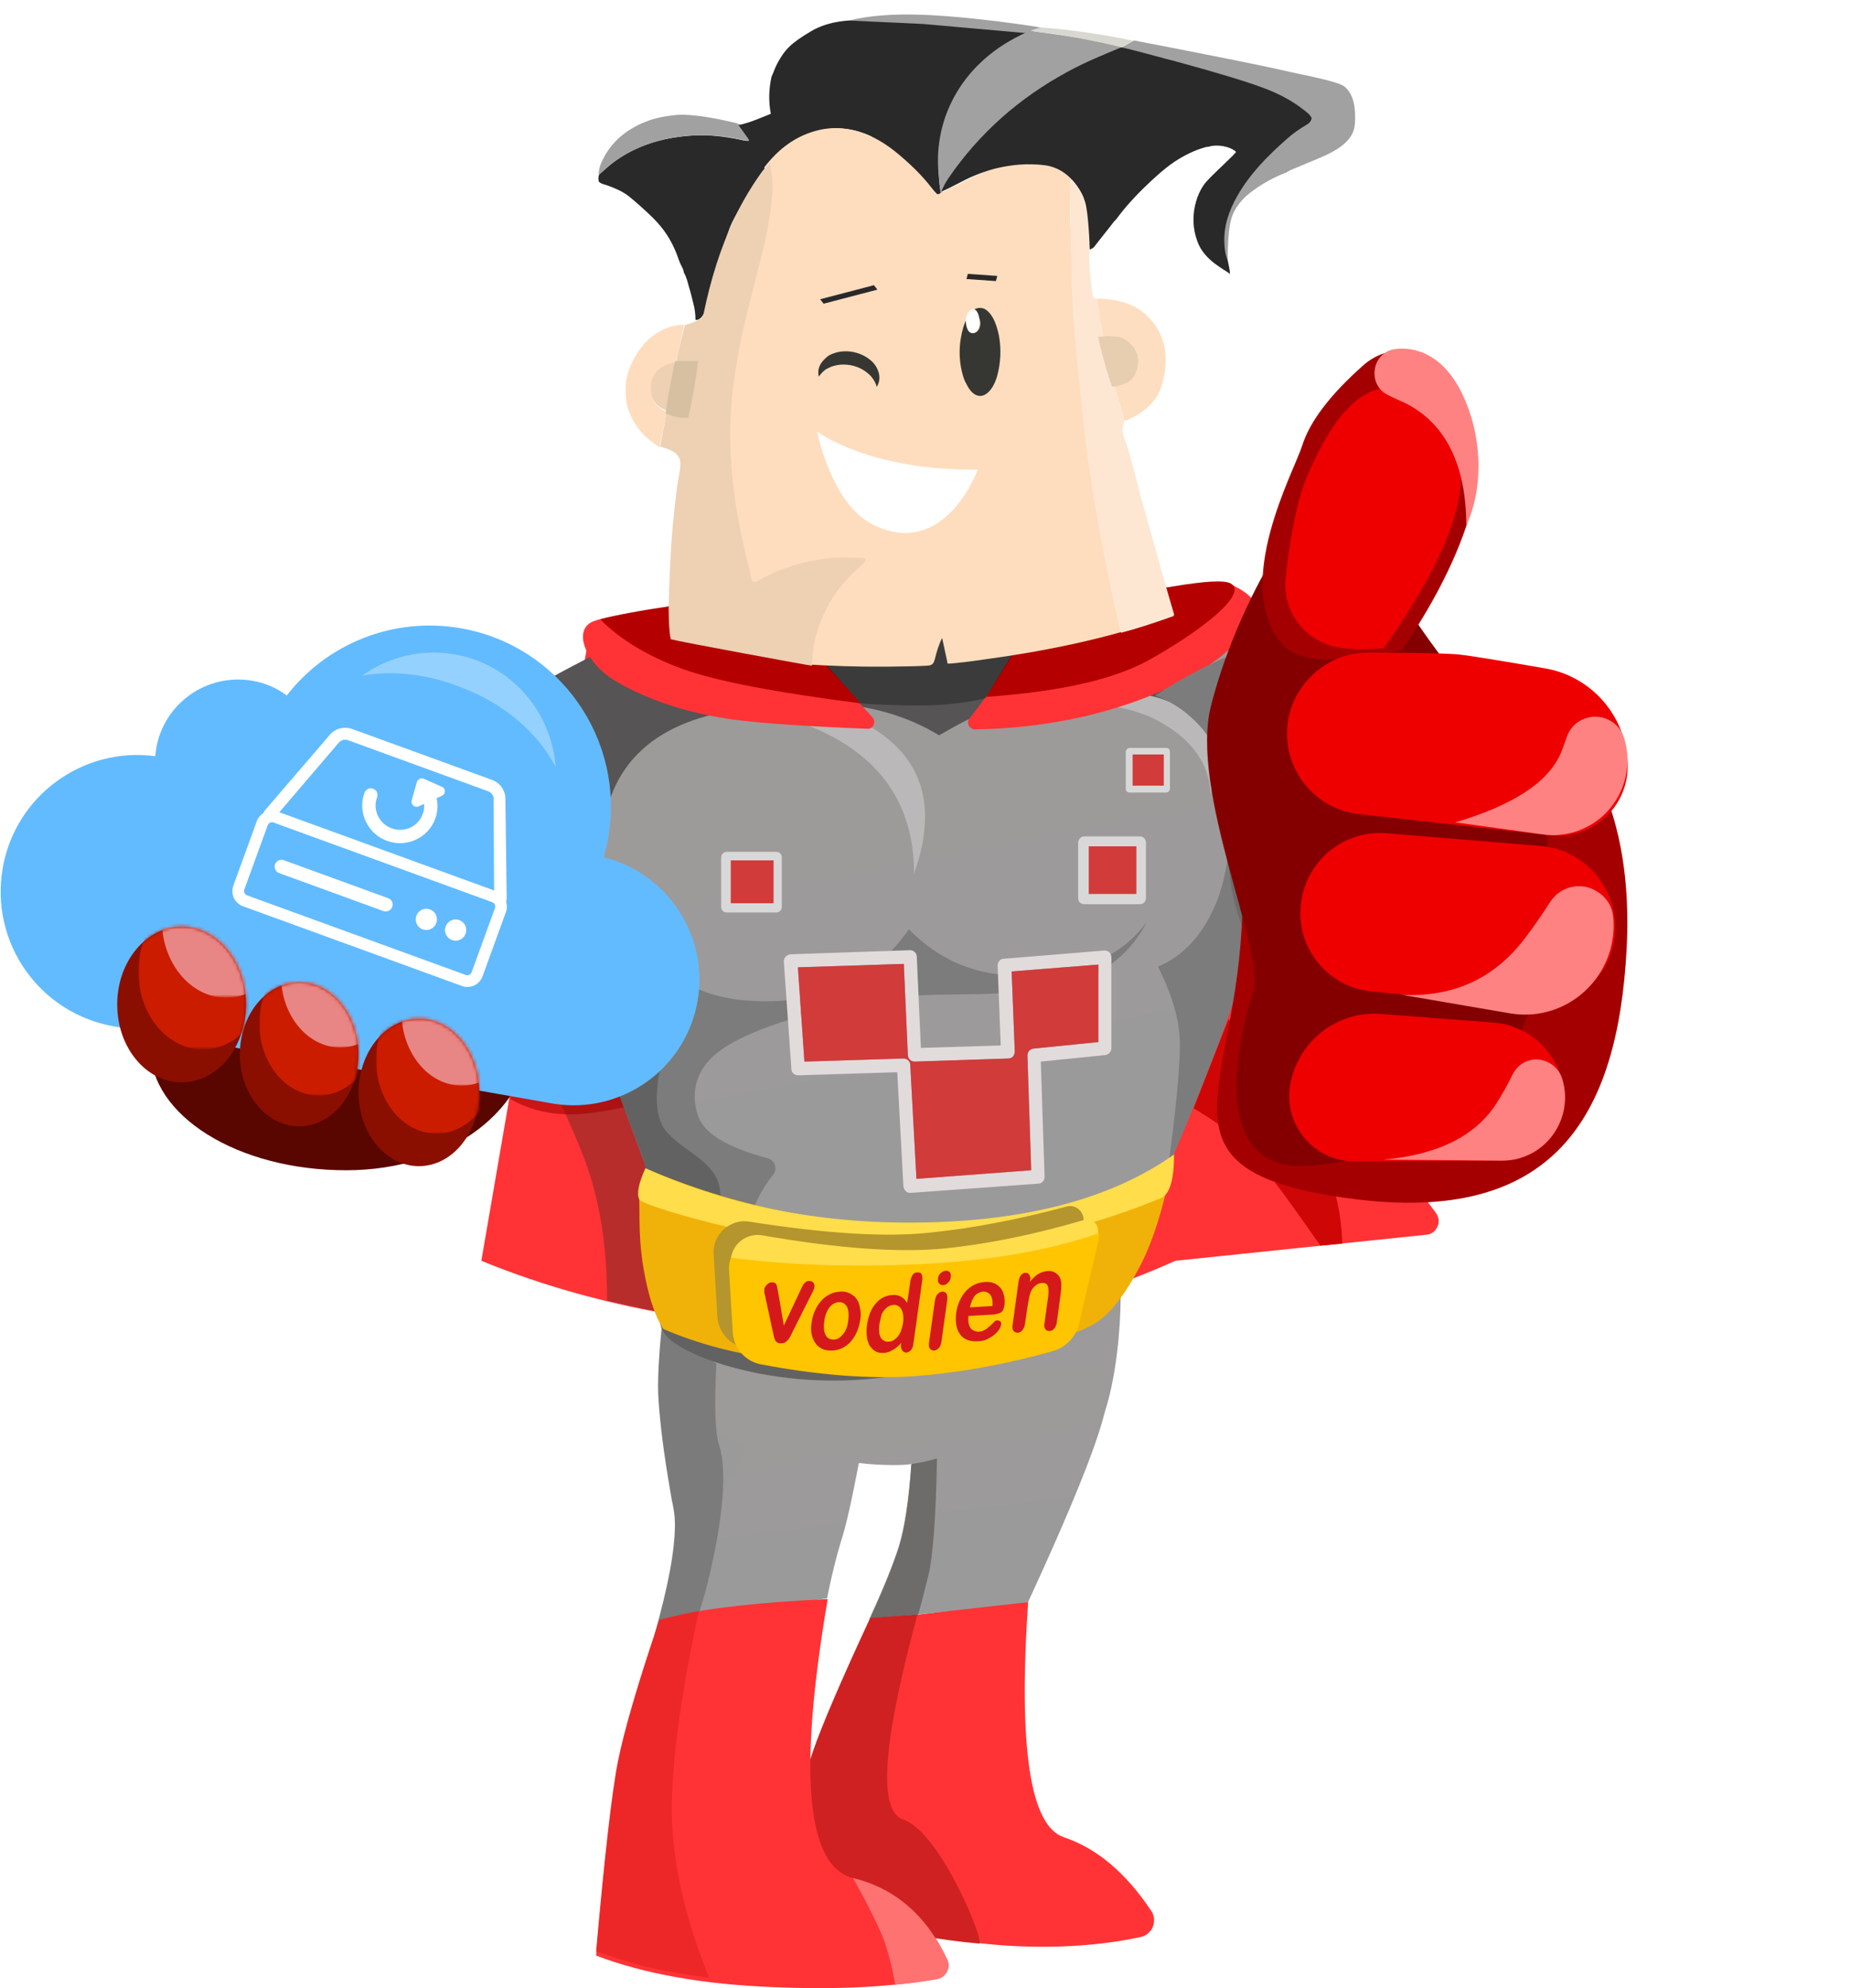 <?xml version="1.0" encoding="utf-8"?>
<!-- Generator: Adobe Illustrator 22.0.1, SVG Export Plug-In . SVG Version: 6.00 Build 0)  -->
<svg version="1.1" id="Layer_1" xmlns="http://www.w3.org/2000/svg" xmlns:xlink="http://www.w3.org/1999/xlink" x="0px" y="0px"
	 viewBox="0 0 540 580" style="enable-background:new 0 0 540 580;" xml:space="preserve">
<style type="text/css">
	.st0{fill:url(#Shape_80_);}
	.st1{fill:url(#Shape_83_);}
	.st2{fill:#6E6B6B;}
	.st3{fill:#7B7B7B;}
	.st4{fill:#FF3335;}
	.st5{fill:#CF2121;}
	.st6{fill:#FF7272;}
	.st7{fill:#ED2727;}
	.st8{fill:#B72D2C;}
	.st9{opacity:0.59;fill:#A50001;enable-background:new    ;}
	.st10{fill:#A8ADAE;}
	.st11{fill:url(#Shape_84_);}
	.st12{fill:#7C7C7C;}
	.st13{fill:#636262;}
	.st14{fill:#F0B208;}
	.st15{fill:#FFDD4B;}
	.st16{fill:#B5952D;}
	.st17{fill:#FFC500;}
	.st18{fill:#D5191B;}
	.st19{fill:#565454;}
	.st20{fill:#9D9A9A;}
	.st21{opacity:0.295;fill:#FFFFFF;enable-background:new    ;}
	.st22{fill:#B50000;}
	.st23{fill:#010101;fill-opacity:0.3;}
	.st24{fill:#CF0606;}
	.st25{fill:#590600;}
	.st26{fill:#62BBFF;}
	.st27{fill:#FFFFFF;stroke:#FFFFFF;stroke-width:0.4;}
	.st28{fill:#FFFFFF;stroke:#FFFFFF;}
	.st29{fill:#8A0F00;}
	.st30{filter:url(#Adobe_OpacityMaskFilter);}
	.st31{fill:#FFFFFF;}
	.st32{mask:url(#mask-5_1_);fill:#CC1C00;}
	.st33{filter:url(#Adobe_OpacityMaskFilter_1_);}
	.st34{mask:url(#mask-5_2_);fill:#E88685;}
	.st35{filter:url(#Adobe_OpacityMaskFilter_2_);}
	.st36{mask:url(#mask-7_1_);fill:#CC1C00;}
	.st37{filter:url(#Adobe_OpacityMaskFilter_3_);}
	.st38{mask:url(#mask-7_2_);fill:#E88685;}
	.st39{filter:url(#Adobe_OpacityMaskFilter_4_);}
	.st40{mask:url(#mask-9_1_);fill:#CC1C00;}
	.st41{filter:url(#Adobe_OpacityMaskFilter_5_);}
	.st42{mask:url(#mask-9_2_);fill:#E88685;}
	.st43{fill:#E1DBDC;}
	.st44{fill:#D13B3A;}
	.st45{fill:#D9D8D8;}
	.st46{fill:#FFFFFF;fill-opacity:0.326;}
	.st47{fill:#9D9A9A;stroke:#979797;}
	.st48{fill:#6D6B6B;}
	.st49{fill:#A50001;}
	.st50{fill:#840000;}
	.st51{fill:#EE0001;}
	.st52{fill:#FF8282;}
	.st53{fill:#292929;}
	.st54{fill:#A1A1A1;}
	.st55{fill:#FEDDBE;}
	.st56{fill:#EED0B3;}
	.st57{fill:#FDE7D3;}
	.st58{fill:#FEDEC0;}
	.st59{fill:#E7CEB0;}
	.st60{fill:#D8D7D0;}
	.st61{fill:#D6C0A1;}
	.st62{fill:#363733;}
</style>
<title>vodien</title>
<desc>Created with Sketch.</desc>
<g id="Page-1">
	<g id="vodien">
		
			<linearGradient id="Shape_80_" gradientUnits="userSpaceOnUse" x1="-134.534" y1="954.544" x2="-134.38" y2="953.777" gradientTransform="matrix(134.004 0 0 -72.082 18281.584 69187.695)">
			<stop  offset="0" style="stop-color:#9D9A9A"/>
			<stop  offset="1" style="stop-color:#9A9A9A"/>
		</linearGradient>
		<path id="Shape" class="st0" d="M198.3,439c-1.1,0.1-2.6-8-4.5-24.3c-2.8-24.4,3.4-34.4,6-47.4c0,0,124.2-2.3,126.7,4.4
			c1,2.8,0.8,15.7-1.1,27.6c-1.1,6.9-2.8,13.5-5,17.6c-7,12.5-11.4,11.8-15.7,11.8c-2.8,0-18.7-1-47.5-2.9c1.6,0.1,3.8-2.4,6.5-7.3
			c2.5-4.5-18-4.5-18.9-1.6c-1.2,3.8-2.8,9.8-4.8,18L198.3,439z"/>
		
			<linearGradient id="Shape_83_" gradientUnits="userSpaceOnUse" x1="-134.512" y1="954.68" x2="-134.357" y2="953.911" gradientTransform="matrix(130 0 0 -74 17738 71061)">
			<stop  offset="0" style="stop-color:#9D9A9A"/>
			<stop  offset="1" style="stop-color:#9A9A9A"/>
		</linearGradient>
		<path id="Shape_1_" class="st1" d="M194,473c2.9-8.5,6.4-16.8,10.5-24.8s8.7-16.3,13.7-24.9c-11-7.3-18.1-15.2-21.4-23.8L324,399
			c-0.5,1.6-0.5,4.7-0.8,8.7c-0.6,7.8-8.4,27.8-23.3,60.1l-46.2,4.6c0.3-0.6,0.5-1.1,0.6-1.4c3.8-8.2,6.4-14.8,8-19.7
			c1.6-5.2,2.9-13.3,3.8-24.3c-0.1,0.2-1.9,0.4-5.2,0.4c-3.4,0-6.8-0.2-10.2-0.6c-2.1,11-3.8,18.6-5.2,22.8
			c-1.3,4.2-2.7,9.8-4.1,16.7L194,473z"/>
		<path id="Shape_2_" class="st2" d="M273.5,425.5c-0.3,17.3-1.2,28.7-2.5,34s-2.3,9.2-3,11.5l-14,1.1c4-8.7,6.8-15.7,8.5-21.1
			s2.8-13.3,3.5-23.9l3.5-0.6L273.5,425.5z"/>
		<path id="Shape_3_" class="st3" d="M196.6,440.2c-0.1-0.8-0.3-1.7-0.5-2.5c-0.2-1.2-0.4-2.4-0.6-3.6c-1.7-9.8-2.8-18.4-3.3-25.9
			c-0.3-4.6,0-11.4,0.9-20.5l16,10.1c-0.6,12.2-0.4,20.2,0.8,23.8c4.7,14.2-5.7,51.2-7.6,53.3v0.1l-11.3,2c4-14,6-24.7,6-32.1
			C197,443.3,196.9,441.7,196.6,440.2z"/>
		<path id="Shape_4_" class="st4" d="M256.7,472.5c-7.7,18.4-12.8,31.2-15.2,38.4c-9.8,28.4-11.7,43.5-9.8,44.4
			c3.8,2,39.6,11.2,64,12.4c13.5,0.7,25.9-0.2,37.2-2.6c1.6-0.3,3-1.5,3.6-3s0.5-3.3-0.5-4.7c-7.4-11.1-15.9-18.2-25.4-21.4
			c-9.9-3.2-13.4-26.1-10.5-68.6c-10.4,1.2-18.2,2-23.3,2.6C271.5,470.6,264.9,471.4,256.7,472.5z"/>
		<path id="Shape_5_" class="st5" d="M254,472c-8.6,18.5-14.1,31.4-16.6,38.6c-9.7,28.4-11.6,43.4-9.8,44.4
			c3.5,1.8,34.3,9.9,58.2,12c1.9,0.2-11.1-32.5-22.2-36.2c-7-2.4-6.1-20.4,2.7-54.1c0.3-1.2,0.8-3.1,1.5-5.7L254,472z"/>
		<path id="Shape_6_" class="st4" d="M193,472.5c-6.6,19.1-10.8,33.1-12.6,42.1c-1.7,9-3.9,27.6-6.4,55.9
			c13.9,5.3,31.1,8.4,51.7,9.2c18.4,0.8,34.3,0,47.8-2.4c1.2-0.2,2.3-1,2.9-2.1c0.6-1.1,0.6-2.4,0.1-3.5
			c-6-12.9-15.2-20.8-27.4-23.8c-13.7-3.3-16.2-30.4-7.5-81.4c-8.9,0.4-17.7,1-26.5,2C206.1,469.5,198.7,470.8,193,472.5z"/>
		<path id="Shape_7_" class="st6" d="M261.3,579c2.7-0.2,6.8-0.7,12.2-1.6c1.2-0.2,2.3-1,2.9-2.1c0.6-1.1,0.6-2.4,0.1-3.6
			c-6.1-12.9-15.2-20.8-27.5-23.8c0,0,7.1,12.6,9.2,18.6C260.3,572.6,261.3,579,261.3,579z"/>
		<path id="Shape_8_" class="st7" d="M192.5,472.5c-6.3,18.5-10.3,32.3-12.1,41.2c-1.8,9-3.9,27.5-6.4,55.6c5.8,2,10.2,3.3,13,4.1
			c5.1,1.3,11.7,2.5,20,3.6c-7.3-18.2-10.9-34.6-10.9-49.1c0-13.9,2.6-33.2,7.9-57.9c-2,0.4-3.5,0.7-4.7,0.9
			C198.2,471.2,195.9,471.7,192.5,472.5z"/>
		<g id="Group" transform="translate(0, 165)">
			<path id="Shape_9_" class="st4" d="M140.5,202.8c28.7,11.8,61.3,18.5,97.5,20.2c36.3,1.7,71.3-5,105.1-20.2l73.3-7.6
				c1.4-0.1,2.7-1.1,3.2-2.4c0.6-1.3,0.4-2.8-0.5-4L363,113.4L355.6,5.3L172.3,18.2L140.5,202.8z"/>
			<path id="Shape_10_" class="st8" d="M177.2,214.4c0-14.5-1.8-27.2-5.5-38.1c-3.6-10.9-14.4-33.7-32.3-68.3l182.2-80.4l6.5,175.3
				c-12.7,11.5-33,18.2-60.9,20.1C239.2,225,209.3,222.1,177.2,214.4z"/>
			<path id="Shape_11_" class="st9" d="M153.1,125.5l-4.2,30.1c5.3,3,11.1,4.5,17.4,4.5c6.4,0,14.8-1.5,25.2-4.5l-11.8-55
				L153.1,125.5z"/>
			<path id="Shape_12_" class="st10" d="M177.2,85.4C176.1,60.2,188,45.2,213,40.3c37.5-7.4,55.2,11.4,55.2,11.4
				s30.9-27.1,66.8-16.5c13.3,3.9,21.2,11.5,23.9,22.8"/>
			
				<linearGradient id="Shape_84_" gradientUnits="userSpaceOnUse" x1="-134.891" y1="793.075" x2="-134.737" y2="792.306" gradientTransform="matrix(221.099 0 0 -219.331 30086.844 174002.422)">
				<stop  offset="0" style="stop-color:#9D9A9A"/>
				<stop  offset="1" style="stop-color:#9A9A9A"/>
			</linearGradient>
			<path id="Shape_13_" class="st11" d="M193.2,221.7c-5.4-14.1-1.9-40.4-5.5-50.5c-6.4-17.7-12.7-35.5-18.8-53.4
				c-8.5-12.4-13.5-26.6-15-42.8c-1.6-16.1,1.1-30.4,8-42.8c17.4-10.3,39.4-15.4,66-15.4s65.5-1.4,116.7-4.3
				c22.1,10.3,32,27.2,29.6,50.9c-2.4,23.7-4.1,36-5.1,37c-22.5,63.4-38.8,103.8-49,121.2C311.4,236.4,198,234,193.2,221.7z"/>
			<path id="Shape_14_" class="st12" d="M340.9,175.9c9-21.1,15.1-36.6,18.4-46.5c3.3-9.9,7.3-22.1,12-36.6
				c-3.4-7.9-5.6-13.5-6.6-16.9s-2.8-9.3-5.4-17.8c0.8,18.4-0.7,32.1-4.6,41c-3.9,9-9.5,14.9-16.7,17.9c4.2,8.3,6.4,15.9,6.4,22.7
				S343.3,158.6,340.9,175.9z M301.5,226c-10.1,3.7-25.6,6.6-46.5,8.8c-31.4,3.3-59.8-5-61.7-11.4c-5.6-19.3-2.5-42.2-5.2-49.2
				c-4.4-11.6-10.8-29.4-19.3-53.3c1.1-0.1,2.4-0.7,3.8-1.8c1.5-1,2.6-13.2,3.5-36.6c5.9,27.6,19.6,42.4,40.9,44.3
				c21.3,1.9,37.4-5,48.3-20.7c11.5,11.7,26,15.8,43.6,12.2c11.2-1.4,19.8-6.1,25.8-14.3c-5.7,11.1-15.6,17.5-29.7,19.5
				c-21,2.9-30.8,0.3-49,3.2c-31.8,5.1-43.6,13.3-44.2,13.7c-7.8,4.8-10.9,12.3-7.9,20.5c1.8,4.8,8.5,8.9,20.2,12c1,0.3,1.8,1,2.1,2
				s0.1,2-0.5,2.8c-7.3,9-9.1,18.9-5.4,29.7c4.2,12.3,1.4,19.7-8.4,22.3L301.5,226z"/>
			<path id="Shape_15_" class="st13" d="M310.6,224.6c-15.8,6.1-34.1,10.2-55.1,12.5c-31.4,3.5-60.2-7.6-62.1-14.2
				c-5.6-20-3.1-42.9-5.8-50.3c-4.4-11.7-11.5-30.4-21.3-55.9c2.9-0.7,5.1-1.6,6.5-2.6c1.4-1,2.6-2.2,3.7-3.6l16.8,33.6
				c-2.6,10.5-2,17.7,1.7,21.6c5.7,5.8,13.9,8.4,15.1,16.1c0.8,5.1,1,19.8,0.7,43.9L310.6,224.6z"/>
			<path id="Shape_16_" class="st14" d="M188.4,175.9c-1.3,4.3-1.9,7.6-1.8,9.9c0.2,4-0.4,11.5,1.8,22.2c1.3,6.4,3,11.3,5.2,14.7
				c20.2,8.7,44.6,11.8,73.3,9.2c28.7-2.6,46.7-6.4,53.9-11.6c4-3,8-8.3,12-16s7.3-18.5,9.8-32.4c-11.4,11.1-32.6,17.7-63.3,19.8
				C248.6,193.8,218.3,188.5,188.4,175.9z"/>
			<path id="Shape_17_" class="st15" d="M188.4,175.8c-2,4.4-2.6,7.4-1.8,9.1c1.2,2.5,57.5,18.4,90.1,15.2
				c32.6-3.2,58.1-13.9,62-15.5c2.7-1,4-5.3,4-12.8c-17.5,12.4-41.3,19-71.4,19.8C241.1,192.4,213.5,187.1,188.4,175.8z"/>
			<path id="Shape_18_" class="st16" d="M218.7,191.4c22.4,3.5,39.9,4.6,52.7,3.2c12.8-1.3,26.1-3.9,39.9-7.6c1.4-0.4,2.8,0,3.8,1
				s1.4,2.4,1.1,3.8l-5.7,24.6c-0.9,3.9-3.9,7-7.8,8.1c-14.4,4-28,6.4-40.8,7.3c-12.8,0.8-27.6-0.3-44.4-3.5
				c-4.5-0.9-7.8-4.7-8.1-9.2l-1.1-18.2c-0.2-2.7,0.9-5.4,2.9-7.2C213.3,191.8,216,190.9,218.7,191.4z"/>
			<path id="Shape_19_" class="st17" d="M223.2,196.1c22.4,3.5,39.9,4.6,52.7,3.2c12.8-1.3,26.1-3.9,39.9-7.6c1.4-0.4,2.8,0,3.8,1
				s1.4,2.4,1.1,3.8l-5.7,24.6c-0.9,3.9-3.9,7-7.8,8.1c-14.4,4-28,6.4-40.8,7.3c-12.8,0.8-27.6-0.3-44.4-3.5
				c-4.5-0.9-7.8-4.7-8.1-9.2l-1.1-18.2c-0.2-2.7,0.9-5.4,2.9-7.2C217.8,196.5,220.5,195.6,223.2,196.1z"/>
			<path id="Shape_20_" class="st15" d="M222.6,195.4c22.4,3.9,40.2,5.1,53.2,3.8c12.8-1.3,26.3-4.1,40.6-8.3c1.1-0.3,2.4,0,3.2,0.8
				c0.8,0.9,1.1,2.1,0.8,3.2c-14.4,5-31.7,7.9-51.9,8.9c-20.1,0.9-38.5,0.3-55.1-1.9c0.3-2.1,1.5-4,3.2-5.2
				C218.4,195.5,220.5,195,222.6,195.4z"/>
			<path id="Shape_21_" class="st18" d="M227.1,211.8l1.7,9.9l5-10.6c0.4-0.9,0.7-1.5,1.1-1.8c0.3-0.4,0.7-0.6,1.3-0.6
				c0.5,0,0.9,0.1,1.2,0.5c0.3,0.4,0.4,0.8,0.3,1.3c0,0.2-0.1,0.5-0.2,0.7c-0.1,0.3-0.2,0.5-0.3,0.7l-0.4,0.8l-5.4,10.7
				c-0.1,0.3-0.3,0.7-0.6,1.2c-0.2,0.5-0.5,0.9-0.7,1.2c-0.3,0.3-0.6,0.6-0.9,0.8c-0.4,0.2-0.7,0.3-1.2,0.3c-0.6,0-1-0.1-1.3-0.4
				c-0.3-0.2-0.5-0.6-0.6-0.9c-0.1-0.3-0.3-1-0.5-2l-2.2-10.2c0-0.3-0.1-0.5-0.2-0.8c-0.1-0.3-0.1-0.5-0.1-0.8c0-0.2,0-0.5,0-0.7
				c0-0.3,0.2-0.6,0.4-0.9s0.5-0.6,0.8-0.8c0.3-0.2,0.6-0.3,1-0.3c0.7,0,1.1,0.2,1.3,0.6C226.8,210.1,226.9,210.8,227.1,211.8z
				 M251.1,220.1c-0.2,1.2-0.5,2.4-1,3.5c-0.5,1.1-1.1,2-1.8,2.8c-0.7,0.8-1.5,1.4-2.5,1.9c-0.9,0.4-1.9,0.7-3,0.7
				c-1.1,0-2-0.1-2.8-0.5s-1.5-0.9-2-1.7c-0.5-0.7-0.9-1.6-1.1-2.6c-0.2-1-0.2-2.2,0-3.4c0.2-1.3,0.5-2.4,1-3.5
				c0.5-1.1,1.1-2,1.8-2.8s1.5-1.4,2.5-1.9c0.9-0.5,1.9-0.7,3-0.8c1.1-0.1,2,0.1,2.8,0.5c0.8,0.4,1.5,0.9,2,1.6
				c0.5,0.7,0.9,1.6,1,2.7C251.3,217.6,251.3,218.8,251.1,220.1z M247.6,220.2c0.2-1.7,0.1-3.1-0.4-4c-0.5-0.9-1.3-1.4-2.4-1.3
				c-0.7,0-1.3,0.3-1.9,0.7c-0.6,0.5-1.1,1.1-1.5,2c-0.4,0.8-0.7,1.8-0.8,2.9c-0.2,1.1-0.1,2.1,0,2.9c0.2,0.8,0.5,1.4,0.9,1.8
				c0.5,0.4,1,0.6,1.8,0.6c1.1,0,2-0.6,2.8-1.6C246.9,223.3,247.4,221.9,247.6,220.2z M263,227.1l0.1-0.4c-0.6,0.7-1.1,1.2-1.7,1.6
				c-0.5,0.4-1.1,0.7-1.7,1c-0.6,0.2-1.2,0.4-1.9,0.4c-0.9,0-1.7-0.1-2.3-0.5c-0.7-0.4-1.2-1-1.7-1.7c-0.4-0.8-0.7-1.7-0.8-2.7
				s-0.1-2.2,0.1-3.4c0.4-2.6,1.2-4.7,2.6-6.2c1.3-1.5,2.9-2.3,4.7-2.4c1.1-0.1,1.9,0.1,2.6,0.5c0.7,0.4,1.3,1,1.8,1.8l0.9-6.2
				c0.1-0.9,0.4-1.5,0.7-2c0.4-0.5,0.8-0.7,1.4-0.7c0.6,0,1,0.1,1.2,0.5c0.2,0.4,0.3,1,0.2,1.8l-2.6,18.6c-0.1,0.8-0.4,1.4-0.7,1.8
				c-0.4,0.4-0.8,0.6-1.3,0.7c-0.5,0-0.9-0.2-1.2-0.6C263,228.5,262.9,227.9,263,227.1z M256.7,221.3c-0.2,1.1-0.1,2.1,0,2.9
				c0.2,0.8,0.5,1.4,1,1.7c0.5,0.4,1.1,0.6,1.7,0.5c0.6,0,1.3-0.2,1.8-0.7c0.6-0.4,1.1-1,1.5-1.8c0.4-0.8,0.7-1.8,0.9-3
				c0.2-1.1,0.1-2.1-0.1-2.9s-0.5-1.4-1-1.8c-0.5-0.4-1.1-0.6-1.7-0.5c-0.7,0-1.3,0.3-1.9,0.7c-0.6,0.5-1.1,1.1-1.5,1.9
				C257.1,219.3,256.9,220.3,256.7,221.3z M276.5,214.2l-1.7,12.2c-0.1,0.8-0.4,1.5-0.8,1.9c-0.4,0.4-0.9,0.7-1.4,0.7
				s-0.9-0.2-1.2-0.6c-0.3-0.4-0.3-1.1-0.2-1.9l1.7-12.1c0.1-0.8,0.4-1.5,0.8-1.9c0.4-0.4,0.9-0.7,1.4-0.7s0.9,0.2,1.2,0.6
				C276.5,212.9,276.6,213.5,276.5,214.2z M275.3,209.9c-0.5,0-0.9-0.1-1.2-0.5c-0.3-0.3-0.4-0.8-0.3-1.5c0.1-0.6,0.3-1.1,0.8-1.5
				c0.4-0.4,0.9-0.6,1.4-0.7c0.5,0,0.9,0.1,1.2,0.4c0.3,0.3,0.4,0.8,0.3,1.5c-0.1,0.7-0.3,1.2-0.8,1.6
				C276.3,209.7,275.8,209.9,275.3,209.9z M289.9,218.5l-7.2,0.4c-0.1,1-0.1,1.8,0.1,2.5c0.2,0.7,0.6,1.3,1.1,1.6s1.1,0.5,1.7,0.5
				c0.4,0,0.8-0.1,1.2-0.2c0.4-0.2,0.8-0.4,1.1-0.6c0.4-0.3,0.7-0.6,1.1-0.9c0.3-0.3,0.8-0.7,1.3-1.3c0.2-0.2,0.5-0.3,0.8-0.3
				c0.4,0,0.7,0.1,0.9,0.3s0.3,0.6,0.2,1c-0.1,0.4-0.2,0.8-0.6,1.4c-0.3,0.5-0.8,1-1.4,1.5c-0.6,0.5-1.3,0.9-2.1,1.3
				c-0.8,0.4-1.8,0.6-2.8,0.6c-2.3,0.1-4.1-0.6-5.1-2.1c-1.1-1.5-1.4-3.6-1.1-6.2c0.2-1.3,0.5-2.4,1-3.5s1.1-2,1.8-2.8
				c1.4-1.6,3.5-2.6,5.6-2.7c1.4-0.1,2.6,0.2,3.5,0.8c0.9,0.6,1.6,1.5,1.9,2.6c0.4,1.1,0.4,2.3,0.3,3.4c-0.2,1.1-0.5,1.8-1.1,2.1
				C291.6,218.2,290.9,218.4,289.9,218.5z M283.1,216.4l6.6-0.4c0.1-1.5-0.1-2.5-0.6-3.2s-1.2-1-2.2-1c-0.9,0.1-1.7,0.5-2.4,1.2
				C283.9,213.9,283.4,215,283.1,216.4z M300.7,208.5l-0.1,0.5c0.8-1,1.6-1.8,2.4-2.3s1.8-0.8,2.7-0.9c1-0.1,1.8,0.1,2.5,0.6
				c0.7,0.5,1.2,1.1,1.4,2c0.2,0.5,0.2,1.1,0.2,1.7c0,0.6-0.1,1.4-0.2,2.4l-1.1,8.1c-0.1,0.9-0.4,1.5-0.8,2
				c-0.4,0.5-0.9,0.7-1.4,0.7s-1-0.2-1.2-0.6c-0.3-0.4-0.4-1.1-0.2-1.9l1-7.2c0.2-1.4,0.2-2.5,0-3.3c-0.2-0.7-0.8-1.1-1.8-1
				c-0.7,0-1.3,0.3-1.9,0.8c-0.6,0.5-1.1,1.1-1.4,2c-0.3,0.7-0.5,1.9-0.8,3.6l-0.8,5.4c-0.1,0.9-0.4,1.5-0.8,2s-0.9,0.7-1.4,0.7
				s-0.9-0.2-1.2-0.6c-0.3-0.4-0.4-1.1-0.2-1.9l1.7-12.4c0.1-0.8,0.4-1.4,0.7-1.9c0.4-0.4,0.8-0.7,1.3-0.7c0.3,0,0.6,0.1,0.8,0.2
				c0.2,0.2,0.4,0.4,0.5,0.8C300.8,207.5,300.8,208,300.7,208.5z"/>
			<path id="Shape_22_" class="st19" d="M177.2,87.6C176.1,62.5,188,47.4,213,42.5s45.3-2.6,61.1,7c23.1-12.9,42.7-16.9,58.7-12
				C344.9,40,352,44.9,354.1,52c0.9-20.5-2-32-8.8-34.7c-6.8-2.6-58.7-2.6-155.5,0l-30.5,16.2c7.4,13.2,11.4,22.2,12,26.9
				C173.2,74.7,175.2,83.7,177.2,87.6z"/>
			<path id="Shape_23_" class="st20" d="M175.6,87.8c-1.1-25.1,10.8-40.2,35.8-45.1c37.5-7.4,59.6,9.4,59.6,9.4s22.4-19.8,62.4-14.5
				c14.1,1.9,21.2,11.5,23.9,22.8"/>
			<path id="Shape_24_" class="st21" d="M296.6,39.7c9.3-3.6,33.4-4.6,43.7-0.4c13.1,5.3,17.5,14.4,13.1,27.4
				c-0.5-9.5-6.1-16.8-16.7-22.1C328.4,40.6,315.1,39,296.6,39.7z M245.1,42.7c22.6,8.7,29.8,24.4,21.7,47.2
				c0-21-10.6-35.5-31.8-43.6c-7.3-2.8-14.8-3.8-21.9-3.7C222.6,39,234.2,38.5,245.1,42.7z"/>
			<g id="Shape_30_" transform="translate(170, 0)">
				<path id="Shape_25_" class="st4" d="M126.3,25.8c-3.2,5.1-7.6,11.4-13.3,18.8c-0.5,0.6-0.6,1.4-0.2,2.1c0.4,0.7,1.1,1.1,1.8,1.1
					c16.8-0.3,32.3-3,46.6-8.1c23.2-8.3,33-19.2,34.5-24.5c1-3.5,1.7-6-7-10c-0.1-0.1-0.3-0.1-0.4,0c-0.2,0.1-0.5,0.1-0.7,0.1
					l-55,9.9C130.6,18.8,128.5,22.3,126.3,25.8z"/>
				<path id="Shape_26_" class="st22" d="M117.9,38.3c21.2-1.5,36.9-5,47-10.5c15.1-8.3,29.8-19.6,24.3-22.6
					c-3.6-2-22.7,1.2-57.1,9.7L117.9,38.3z"/>
				<path id="Shape_27_" class="st4" d="M83.2,47.6c-21-0.8-35.4-1.9-43.2-3.3c-17.6-3-28.5-9.4-31.4-11.3
					C1.3,28.3-2.5,19.7,2.3,16.7c3.2-2,20-4.5,50.3-7.5l32.1,35.1c0.5,0.6,0.7,1.5,0.3,2.2C84.7,47.2,84,47.7,83.2,47.6z"/>
				<path id="Shape_28_" class="st22" d="M81.2,40.2C56.4,37,39,33.7,29.1,30.1S11.2,21.7,5.2,15.7c4.8-1.3,11.7-2.6,20.6-3.9
					S44,9.7,53.6,9.2L81.2,40.2z"/>
				<path id="Shape_29_" class="st23" d="M81.2,40.2c4.9,0.4,10.7,0.6,17.5,0.6c6.8,0,13.1-0.7,19-2.1l11.5-18.5l-63.5,3L81.2,40.2z
					"/>
			</g>
			<path id="Shape_31_" class="st24" d="M363.9,169.8c3.5,3.6,10.4,12.6,21.5,28.6l6.4-0.6c-0.3-11.6-3.5-22.1-9.9-33.3
				c-6.3-11.2-14.1-21.9-23.3-32.2l-10.2,26C355.2,162.4,360.4,166.2,363.9,169.8z"/>
			<g transform="translate(0, 13)">
				<path id="Shape_32_" class="st25" d="M101,163.4c31.5,0,53.5-18.9,53.5-38.5S132.6,92.4,101,92.4c-31.5,0-57.1,15.9-57.1,35.5
					S69.4,163.4,101,163.4z"/>
				<path id="Shape_33_" class="st26" d="M33.1,121.4C11.4,117.5-3,96.9,0.8,75.2c3.7-21.1,23.4-35.4,44.5-32.6
					c0.1-0.8,0.2-1.5,0.3-2.3c2.3-13.2,14.9-22,28.1-19.7c3.6,0.6,7.1,2.1,10,4.3c11.6-15,31-23.1,50.9-19.6
					c28.8,5.1,48,32.5,42.9,61.3c-0.3,1.9-0.8,3.7-1.3,5.5c18.6,4.6,30.8,22.9,27.4,42c-3.5,19.8-22.2,33-41.9,29.9L33.1,121.4z"/>
				
					<g transform="translate(112.572, 66.101) rotate(20) translate(-112.572, -66.101) translate(73.572, 36.101)">
					<path id="Shape_34_" class="st27" d="M78.3,35.8c0-0.3,0-0.5-0.1-0.8L67.9,7.8c-0.8-2.3-3-3.8-5.4-3.8L19.1,4
						c-2.4,0-4.6,1.5-5.4,3.7L3.4,35c-0.1,0.3-0.1,0.5-0.1,0.8c-0.6,0.8-1,1.7-1,2.8l0,20c0,2.5,2,4.5,4.5,4.5l68,0
						c2.5,0,4.5-2,4.5-4.5v-20C79.3,37.5,78.9,36.6,78.3,35.8z M16.5,9c0.4-1.2,1.4-1.9,2.6-1.9l43.4,0c1.2,0,2.2,0.7,2.6,1.8V9
						l9.3,25.1l-67.3,0L16.5,9z M76.3,58.6c0,0.8-0.7,1.5-1.5,1.5l-68,0c-0.8,0-1.5-0.7-1.5-1.5l0-20c0-0.8,0.7-1.5,1.5-1.5l68,0
						c0.8,0,1.5,0.7,1.5,1.5L76.3,58.6z"/>
					<path id="Shape_35_" class="st28" d="M29.3,20.1c0,5.7,4.7,10.4,10.5,10.4c5.8,0,10.5-4.7,10.5-10.4c0-2.2-0.7-4.2-1.8-5.8
						l-2.4,1.6c0.9,1.2,1.3,2.7,1.3,4.2c0,4.2-3.4,7.5-7.6,7.5c-4.2,0-7.6-3.4-7.6-7.5H29.3z M29.3,20.1c0,5.7,4.7,10.4,10.5,10.4
						c5.8,0,10.5-4.7,10.5-10.4c0-2.2-0.7-4.2-1.8-5.8l-2.4,1.6c0.9,1.2,1.3,2.7,1.3,4.2c0,4.2-3.4,7.5-7.6,7.5
						c-4.2,0-7.6-3.4-7.6-7.5c-0.1-1-0.6-1.5-1.4-1.5C29.9,18.6,29.4,19.1,29.3,20.1z"/>
					<path id="Shape_36_" class="st28" d="M43.6,10.8c-0.3,0-0.5,0.1-0.7,0.3c-0.2,0.2-0.3,0.5-0.3,0.7l0.4,5.6
						c0,0.2,0.1,0.4,0.3,0.6c0.4,0.4,1,0.4,1.4,0l5.3-5.2c0.2-0.2,0.3-0.4,0.3-0.6c0-0.3-0.1-0.5-0.2-0.7c-0.2-0.2-0.4-0.3-0.7-0.3
						L43.6,10.8z"/>
					<path id="Shape_37_" class="st28" d="M45.9,47.1l-32.5,0c-0.8,0-1.5,0.7-1.5,1.5s0.7,1.5,1.5,1.5l32.4,0c0.8,0,1.5-0.7,1.5-1.5
						C47.3,47.8,46.7,47.1,45.9,47.1z"/>
					<circle id="Oval" class="st28" cx="67.5" cy="48.6" r="2.6"/>
					<circle id="Oval_1_" class="st28" cx="58.4" cy="48.6" r="2.6"/>
				</g>
				<g transform="translate(34.211, 63.35)">
					<g id="b-link" transform="translate(0, 25)">
						<g id="Oval_x5F_2_x5F_-_x2B_-Oval_x5F_3_x5F_-Mask">
							<g id="Mask">
								<ellipse id="path-4_1_" class="st29" cx="18.8" cy="26.7" rx="18.8" ry="22.7"/>
							</g>
							<defs>
								<filter id="Adobe_OpacityMaskFilter" filterUnits="userSpaceOnUse" x="6.2" y="-5.6" width="37.6" height="45.4">
									<feColorMatrix  type="matrix" values="1 0 0 0 0  0 1 0 0 0  0 0 1 0 0  0 0 0 1 0"/>
								</filter>
							</defs>
							<mask maskUnits="userSpaceOnUse" x="6.2" y="-5.6" width="37.6" height="45.4" id="mask-5_1_">
								<g class="st30">
									<ellipse id="path-4_2_" class="st31" cx="18.8" cy="26.7" rx="18.8" ry="22.7"/>
								</g>
							</mask>
							<ellipse id="Oval_2_" class="st32" cx="25" cy="17.1" rx="18.8" ry="22.7"/>
							<defs>
								<filter id="Adobe_OpacityMaskFilter_1_" filterUnits="userSpaceOnUse" x="13" y="-20.7" width="37.6" height="45.4">
									<feColorMatrix  type="matrix" values="1 0 0 0 0  0 1 0 0 0  0 0 1 0 0  0 0 0 1 0"/>
								</filter>
							</defs>
							<mask maskUnits="userSpaceOnUse" x="13" y="-20.7" width="37.6" height="45.4" id="mask-5_2_">
								<g class="st33">
									<ellipse id="path-4_3_" class="st31" cx="18.8" cy="26.7" rx="18.8" ry="22.7"/>
								</g>
							</mask>
							<ellipse id="Oval_3_" class="st34" cx="31.8" cy="2" rx="18.8" ry="22.7"/>
						</g>
					</g>
					<g id="Clipped" transform="translate(6, 15)">
					</g>
					<g id="Clipped_1_" transform="translate(13, 0)">
					</g>
				</g>
				<g transform="translate(70.009, 81.573)">
					<g id="d-link" transform="translate(0, 23)">
						<g id="Oval_x5F_4_x5F_-_x2B_-Oval_x5F_5_x5F_-Mask">
							<g id="Mask_1_">
								<ellipse id="path-6_1_" class="st29" cx="17.3" cy="25" rx="17.3" ry="21"/>
							</g>
							<defs>
								<filter id="Adobe_OpacityMaskFilter_2_" filterUnits="userSpaceOnUse" x="5.7" y="-5" width="34.6" height="42">
									<feColorMatrix  type="matrix" values="1 0 0 0 0  0 1 0 0 0  0 0 1 0 0  0 0 0 1 0"/>
								</filter>
							</defs>
							<mask maskUnits="userSpaceOnUse" x="5.7" y="-5" width="34.6" height="42" id="mask-7_1_">
								<g class="st35">
									<ellipse id="path-6_2_" class="st31" cx="17.3" cy="25" rx="17.3" ry="21"/>
								</g>
							</mask>
							<ellipse id="Oval_4_" class="st36" cx="23" cy="16" rx="17.3" ry="21"/>
							<defs>
								<filter id="Adobe_OpacityMaskFilter_3_" filterUnits="userSpaceOnUse" x="12" y="-19" width="34.6" height="42">
									<feColorMatrix  type="matrix" values="1 0 0 0 0  0 1 0 0 0  0 0 1 0 0  0 0 0 1 0"/>
								</filter>
							</defs>
							<mask maskUnits="userSpaceOnUse" x="12" y="-19" width="34.6" height="42" id="mask-7_2_">
								<g class="st37">
									<ellipse id="path-6_3_" class="st31" cx="17.3" cy="25" rx="17.3" ry="21"/>
								</g>
							</mask>
							<ellipse id="Oval_5_" class="st38" cx="29.3" cy="2" rx="17.3" ry="21"/>
						</g>
					</g>
					<g id="Clipped_2_" transform="translate(5, 14)">
					</g>
					<g id="Clipped_3_" transform="translate(12, 0)">
					</g>
				</g>
				<g transform="translate(104.67, 91.202)">
					<g id="f-link" transform="translate(0, 24)">
						<g id="Oval_x5F_6_x5F_-_x2B_-Oval_x5F_7_x5F_-Mask">
							<g id="Mask_2_">
								<ellipse id="path-8_1_" class="st29" cx="17.6" cy="25.5" rx="17.6" ry="21.5"/>
							</g>
							<defs>
								<filter id="Adobe_OpacityMaskFilter_4_" filterUnits="userSpaceOnUse" x="5.1" y="-5.5" width="35.2" height="43">
									<feColorMatrix  type="matrix" values="1 0 0 0 0  0 1 0 0 0  0 0 1 0 0  0 0 0 1 0"/>
								</filter>
							</defs>
							<mask maskUnits="userSpaceOnUse" x="5.1" y="-5.5" width="35.2" height="43" id="mask-9_1_">
								<g class="st39">
									<ellipse id="path-8_2_" class="st31" cx="17.6" cy="25.5" rx="17.6" ry="21.5"/>
								</g>
							</mask>
							<ellipse id="Oval_6_" class="st40" cx="22.7" cy="16" rx="17.6" ry="21.5"/>
							<defs>
								<filter id="Adobe_OpacityMaskFilter_5_" filterUnits="userSpaceOnUse" x="12.5" y="-19.5" width="35.2" height="43">
									<feColorMatrix  type="matrix" values="1 0 0 0 0  0 1 0 0 0  0 0 1 0 0  0 0 0 1 0"/>
								</filter>
							</defs>
							<mask maskUnits="userSpaceOnUse" x="12.5" y="-19.5" width="35.2" height="43" id="mask-9_2_">
								<g class="st41">
									<ellipse id="path-8_3_" class="st31" cx="17.6" cy="25.5" rx="17.6" ry="21.5"/>
								</g>
							</mask>
							<ellipse id="Oval_7_" class="st42" cx="30.1" cy="2" rx="17.6" ry="21.5"/>
						</g>
					</g>
					<g id="Clipped_4_" transform="translate(5, 14)">
					</g>
					<g id="Clipped_5_" transform="translate(12, 0)">
					</g>
				</g>
			</g>
			<g id="Shape_46_" transform="translate(210, 49)">
				<path id="Shape_38_" class="st43" d="M23,99.7c-1.1,0-2-0.8-2-1.8l-2.2-31.3c0-0.5,0.1-1.1,0.5-1.5c0.4-0.4,0.9-0.6,1.4-0.7
					l34.9-1.2c1.1,0,2,0.8,2,1.9l1.2,26.6L82.1,91l-0.9-23.3c0-1.1,0.8-2,1.8-2l29.3-2.4c0.5,0,1.1,0.1,1.5,0.5
					c0.4,0.4,0.6,0.9,0.6,1.5v26.5c0,1-0.8,1.9-1.8,2l-18.8,1.9l1.1,33.6c0,1.1-0.8,2-1.8,2L55.8,134c-0.5,0-1.1-0.1-1.4-0.5
					c-0.4-0.4-0.6-0.8-0.7-1.4l-1.8-33.3L23,99.7z M24.8,95.7l28.9-0.9c1.1,0,2,0.8,2,1.9l1.8,33.2l33.5-2.5l-1.1-33.5
					c0-1,0.7-1.9,1.8-2l18.9-1.9V67.4l-25.3,2l0.9,23.4c0,0.5-0.2,1-0.5,1.4c-0.3,0.4-0.9,0.6-1.4,0.6L57,95.7c-1.1,0-2-0.8-2-1.9
					l-1.2-26.6l-30.9,1L24.8,95.7z"/>
				<path id="Shape_39_" class="st44" d="M24.8,95.7l28.9-0.9c1.1,0,2,0.8,2,1.9l1.8,33.2l33.5-2.5l-1.1-33.5c0-1,0.7-1.9,1.8-2
					l18.9-1.9V67.4l-25.3,2l0.9,23.4c0,0.5-0.2,1-0.5,1.4c-0.3,0.4-0.9,0.6-1.4,0.6L57,95.7c-1.1,0-2-0.8-2-1.9l-1.2-26.6l-30.9,1
					L24.8,95.7z"/>
				<path id="Shape_40_" class="st45" d="M108.4,46.3H121V33.7h-12.6V46.3z M106.5,30h16.2c1,0,1.8,0.8,1.8,1.8V48
					c0,1-0.8,1.8-1.8,1.8h-16.2c-0.5,0-0.9-0.2-1.3-0.5c-0.3-0.3-0.5-0.8-0.5-1.3V31.9C104.7,30.9,105.5,30,106.5,30z"/>
				<polygon id="Shape_41_" class="st44" points="107.8,46.8 121.7,46.8 121.7,32.9 107.8,32.9 				"/>
				<path id="Shape_42_" class="st45" d="M3.7,49.1H15V37.8H3.7V49.1z M2.1,34.5h14.5c0.9,0,1.6,0.7,1.6,1.6v14.5
					c0,0.9-0.7,1.6-1.6,1.6H2.1c-0.9,0-1.6-0.7-1.6-1.6V36.2C0.5,35.3,1.2,34.5,2.1,34.5z"/>
				<polygon id="Shape_43_" class="st44" points="3.3,49.5 15.8,49.5 15.8,37 3.3,37 				"/>
				<path id="Shape_44_" class="st45" d="M121,14.8h8.2V6.6H121V14.8z M119.8,4.2h10.6c0.3,0,0.6,0.1,0.8,0.3s0.3,0.5,0.3,0.8V16
					c0,0.7-0.5,1.2-1.2,1.2h-10.6c-0.3,0-0.6-0.1-0.8-0.3c-0.2-0.2-0.3-0.5-0.3-0.8V5.4C118.6,4.7,119.2,4.2,119.8,4.2z"/>
				<polygon id="Shape_45_" class="st44" points="120.6,15.2 129.7,15.2 129.7,6.1 120.6,6.1 				"/>
			</g>
			<path id="Shape_47_" class="st46" d="M105.7,32.1c7.6-5.4,17.2-7.9,27-6.2c16.5,2.9,28.3,16.7,29.5,32.9
				c-5.1-10-15.3-18.9-28.7-23.7C124,31.5,114.3,30.6,105.7,32.1z"/>
		</g>
		<g id="Group_3_" transform="translate(337, 97)">
			<path id="Shape_48_" class="st47" d="M13.9,104.4c4.8,17.7,7.2,31.5,7.2,41.3s4.3,23.1,12.9,39.9c12.2,4.7,25.8,5.5,40.9,2.6
				c4.8-0.9,18-5.4,39.4-13.2l-36-74.1c-11.1-6.1-22.5-9.1-34.3-9.1C32.2,91.7,22.2,95.9,13.9,104.4z"/>
			<path id="Shape_49_" class="st12" d="M0.1,105.9c4.5,1.6,8.5,4.2,12,7.7s5.8,7.4,7,11.4c4.5-5.9,12.3-11.5,23.5-16.9
				s23.3-8.8,36.1-10.2c-11.1-6-22.5-8.9-34.3-8.9S17.9,94.6,0.1,105.9z"/>
			<path id="Shape_50_" class="st48" d="M21.6,153.5c0.3,6.1,1.2,11.5,2.7,16.1c2.2,7,5.8,15.3,9.4,16.7c3.6,1.5,18.4,5.7,40.8,1.3
				c4.8-0.9,19.9-6.1,45.2-15.5c-1.9-0.7-3.6-2.7-4.9-6.2c-1.3-3.5-1.8-7-1.5-10.6c-7.9,4.5-20.8,8.6-38.8,12.1
				C56.6,171,38.9,166.4,21.6,153.5z"/>
			<g id="Shape_62_" transform="translate(15, 0)">
				<path id="Shape_51_" class="st49" d="M42.5,252.7c-59-7.8-34.7-29.7-32.1-78.8s12.8-79.1,52.9-77s62.1,33.7,59.5,82.9
					C120.2,228.9,101.5,260.5,42.5,252.7z"/>
				<path id="Shape_52_" class="st50" d="M13.8,192.2c3.6-11.7-18.7-58.3-12.3-83.4c9.3-36.2,33-68.3,32.8-55.6
					c-0.1,12.7,8.3,22.2,25.3,28.5c7.5,11.2,14.5,20.2,20.9,27.1c9.6,10.3,23.6,20.8,18.5,70c-3,29-20,43.8-28.1,51.4
					c-8.1,7.6-33.9,13.5-45.2,12.9C14.4,242.5,1.7,232.2,13.8,192.2z"/>
				<path id="Shape_53_" class="st51" d="M52.8,146.1l44.9,3.7c13,1.1,22.7,12.5,21.7,25.6c-1.1,12.9-12.4,22.4-25.2,21.3h-0.3
					l-45.6-4.5c-12.6-1.2-21.9-12.5-20.6-25.1C28.9,154.4,40.1,145,52.8,146.1z"/>
				<path id="Shape_54_" class="st52" d="M118.9,170.6c1.3,14.3-9.2,27-23.5,28.3c-2.3,0.2-4.5,0.1-6.8-0.3l-31.5-5.4
					c15.2,0.8,27.2-4.8,36.1-16.6c2.6-3.4,5-6.9,7.3-10.5c3-4.6,9.1-6,13.7-3C117,164.8,118.6,167.5,118.9,170.6z"/>
				<path id="Shape_55_" class="st51" d="M51.1,198.8l32.7,2.5c11.1,0.8,20,9.7,20.9,20.8c0.8,9.9-6.6,18.6-16.5,19.4
					c-0.4,0-0.9,0.1-1.3,0.1l-43.4,0.2c-10.5,0.1-19.1-8.4-19.2-19c0-1.1,0.1-2.2,0.3-3.3C26.8,206.8,38.3,197.8,51.1,198.8z"/>
				<path id="Shape_56_" class="st52" d="M104,217.7c3,9.7-2.4,20.1-12.2,23.1c-1.8,0.6-3.7,0.8-5.6,0.8l-34.4-0.3
					c15.9-1.4,26.9-6.9,33-16.4c1.7-2.7,3.3-5.5,4.7-8.4s4.4-4.7,7.6-4.4C100.3,212.4,103,214.6,104,217.7z"/>
				<g id="Group_1_" transform="translate(16, 0)">
					<path id="Shape_57_" class="st49" d="M12.1,33c-2.4,7.6-20.5,40.4-6,57.7c3.4,4,11.1,7.3,35.2,1.8c10.8-15.9,17.8-30.6,21-44
						c2.3-9.6,0-21-6.8-34.2c-0.5-0.9-1-1.8-1.6-2.6C48,4,37.2,3.1,29.9,9.6C20.2,18.2,14.3,26,12.1,33z"/>
					<path id="Shape_58_" class="st51" d="M35.9,92.1c20.7-29.6,31.8-55.8,13-71.2C30,5.4,17.9,31.7,13.3,42.6
						c-2.5,6-4.5,15.6-6,28.9c-1,8.9,4.5,17.2,13,19.8C23.8,92.4,29,92.7,35.9,92.1z"/>
					<path id="Shape_59_" class="st52" d="M37.7,5.2C36.1,5.8,34.8,7,34,8.5c-1.7,3.4-0.6,7.6,2.5,9.4c1.8,1,3.7,1.8,5.7,2.7
						C56.8,27.9,60,43.6,60,56.3c4.8-10.3,4.7-24.2,0-35.7C52.5,1.8,39.2,4.6,37.7,5.2z"/>
				</g>
				<g id="Group_2_" transform="translate(23, 89)">
					<path id="Shape_60_" class="st51" d="M24.3,4.4c13.5,0,22.3,0.2,26.2,0.5C54.3,5.3,62.8,6.7,76.1,9c13.6,2.4,23.6,14,24,27.8
						c0.4,11.3-8.5,20.7-19.7,21c-1,0-1.9,0-2.9-0.1l-55.7-6.2C9.3,50.2,0.1,39.3,0.7,26.8C1.4,14.3,11.8,4.4,24.3,4.4z"/>
					<path id="Shape_61_" class="st52" d="M99.1,29.4c3.5,11.6-3,23.8-14.5,27.3c-3,0.9-6.2,1.2-9.4,0.7l-25.4-3.5
						C67,48.8,77.3,42,80.8,33.2c0.5-1.3,1-2.7,1.5-4.1c1.2-3.7,4.7-6.1,8.5-6C94.6,23.1,98,25.7,99.1,29.4z"/>
				</g>
			</g>
		</g>
		<g id="Group_4_" transform="translate(174, 0)">
			<path id="Shape_63_" class="st53" d="M24.4,76.5c-0.5-1.4-1-2.8-1.6-4.1c-1.7-3.8-4.1-6.9-7.1-9.7c-2-1.9-4-3.7-6.1-5.4
				c-1.9-1.5-4.1-2.4-6.3-3.2c-0.8-0.3-1.8-0.4-2.5-1.1c-0.2-0.7-0.2-1.4,0.1-2.1c1.7-1.5,3.4-3.1,5.3-4.4c6.8-4.6,14.5-6.6,22.6-7
				c4.4-0.2,8.7,0.3,13,1.2c0.9,0.2,1.7,0.4,2.7,0.4c-0.1-0.6-0.5-1-0.8-1.4c-0.8-1.2-1.8-2.2-2.4-3.4c0.5,0.1,1,0.1,1.5-0.1
				c2.8-0.7,5.4-1.9,8.2-3c-0.7-3.6-0.6-7.2,0.2-10.8c0.6-1.3,1-2.6,1.7-3.9c2.2-4.1,4-5.9,9.7-9.3C68.2,5.8,74.8,6,75.3,5.9
				c2.9,0,5.8-0.2,8.7-0.1C89,6,94,6.3,99,6.5c3.2,0.2,6.4,0.3,9.7,0.6c5.2,0.4,10.3,0.9,15.5,1.4c0.9,0.1,1.9-0.1,2.7,0.5
				c-1.3,0.6-2.6,1-3.8,1.8c-1.8,1.1-3.6,2.2-5.3,3.4c-4.3,3-8.1,6.5-11.1,10.8c-4.2,6.1-6.4,12.8-6.7,20.2c-0.1,3.6,0,7.5,0.6,11.1
				c-0.3,0.3-0.8,0.6-1.1,0.4C99.2,56.3,84,41.3,79.7,39.5c-4.6-2-9.4-2.6-14.4-1.5c-6.9,1.6-11.9,5.6-16.1,11.2
				c-1.9,1.9-8,12.5-9.6,15.9C35.5,74,33.5,94.2,29,93.3c0-1.6-0.2-3.2-0.6-4.7c-0.4-1.6-0.8-3.3-1.3-4.9c-0.4-1.4-0.7-2.9-1.5-4.2
				C25.5,78.4,24.8,77.5,24.4,76.5z"/>
			<path id="Shape_64_" class="st54" d="M218.5,25.3c2.9,2.5,3.2,6.7,3,10.6c-0.1,1.9-0.8,3.6-2.1,5c-1.2,1.4-2.7,2.4-4.3,3.3
				c-3.1,1.7-6.5,2.9-9.7,4.3c-1.3,0.6-2.7,1-3.9,1.8c-3.9,1.5-7.5,3.5-10.8,6.1c-2,1.6-3.6,3.5-4.7,5.8c-1.9,3.9-1.6,13.6-1.6,14
				c-0.3-0.6-1.7-3-1.5-6c0.3-4.5,2.5-10.4,4-13c3.8-6.5,9-11.7,14.6-16.6c1.8-1.5,3.7-2.9,5.7-4.1c0.7-0.4,1.7-0.8,1.7-1.9
				c-0.5-1-1.3-1.6-2.2-2.4c-3.1-2.4-6.6-4.1-10.3-5.6c-10.3-4.1-18.8-6.2-29.8-9.4c-2.1-0.6-6.5-1.7-13.3-3.3l3.7-2.1
				c21.8,4.2,37,7.2,45.6,9.2C205.5,21.7,216.7,23.7,218.5,25.3z M41.3,36c0.7,1.3,3.2,4.4,3.4,5c-1,0.1-2.5-0.3-3.4-0.5
				c-4.3-0.9-8.6-1.2-13-1C20.2,40,12.8,42,6,46.7C4.1,48,2.4,49.5,0.7,51c0.1-1.2,0.3-2.6,0.9-3.7c2.6-5.8,7.1-9.5,12.9-11.8
				c3-1.2,6.1-1.7,9.3-2C27.6,33.3,33.5,34.1,41.3,36z"/>
			<path id="Shape_65_" class="st55" d="M65.2,37.9c5-1.1,9.8-0.4,14.4,1.6c4.3,1.8,7.9,4.7,11.3,7.8c2.8,2.5,5.3,5.2,7.6,8.2
				c0.3,0.4,0.6,0.7,0.9,1c0.2,0.2,0.6,0.3,0.8,0c0.3-0.1,0.5,0,0.5-0.3c0.2,0.1,11.9-6.2,15.8-7.3c3.9-1,10-1.3,14.8-0.7
				c3.6,0.5,7.5,3.6,7.5,4.2c-0.5,0.4-0.3,1.1-0.3,1.6c0.1,4.1-0.4,8.2,0,12.4c0.3,2.5-0.1,5,0.3,7.5c0.2,1.8,0,3.7,0.3,5.6
				c0.2,1.5,0.2,3.1,0.3,4.6c0.2,2.7,0.4,5.5,0.6,8.2c0.1,1.8,0.5,3.6,0.3,5.4c0,0.2,0,0.4,0,0.5c0.4,1.7,0.2,3.4,0.4,5.1
				c0.2,1.6,0.3,3.1,0.4,4.7c0.1,1.1,0.1,2.2,0.2,3.2c0.3,1.6,0.3,3.2,0.5,4.8c0.1,1.1,0.3,2.2,0.4,3.4c0.2,2.1,0.5,4.2,0.7,6.3
				c0.2,1.8,0.4,3.6,0.6,5.4c0.4,3,0.9,6.1,1.3,9.1c0.4,2.7,0.7,5.5,1.2,8.2c0.6,3.3,1.2,6.7,1.9,10c0.8,3.9,1.5,7.7,2.4,11.5
				c0.9,3.7,1.7,7.5,2.6,11.2c0.2,1.1,0.5,2.1,0.8,3.1c-0.3,0.1-0.5,0.2-0.8,0.3c-10.8,3-21.8,5.2-32.8,6.9
				c-1.5,0.2-10.1,1.5-12.9,1.8c-1.5,0.1-3,0.4-4.6,0.4c-0.5-2.6-1.1-5-1.6-7.5c-1,2-1.6,4-2.1,6.1c-0.4,1.5-0.8,1.9-2.3,2
				c-2,0.1-4,0.2-6,0.2c-8.1,0.2-16.1,0.1-24.2-0.3c-1.8-0.1-3.5-0.2-5.3-0.3c0.1-1.9,0.6-3.8,1-5.6c0.8-3.5,2.2-6.9,3.8-10.1
				c2.5-5,6.2-9,10.4-12.6c0.4-0.4,0.8-0.7,0.8-1.4c-0.6-0.2-1.1-0.5-1.7-0.4c-3.2,0.1-6.4-0.2-9.5,0.2c-2.1,0.3-4.2,0.6-6.3,1.1
				c-5,1.2-9.8,3-14.3,5.6c-0.4,0.2-0.8,0.3-1.1,0.1c-0.7-0.5-0.6-1.3-0.7-2c-0.7-2.8-1.4-5.6-2-8.4c-0.8-3.9-1.7-7.8-2.3-11.7
				c-0.4-2.5-0.7-5.1-0.9-7.7c-0.2-1.6,0.1-3.3-0.3-4.9c-0.1-0.3-0.1-0.7,0-1c0.4-1.3,0.3-2.5,0.2-3.8c-0.1-2.4,0.4-4.8,0.3-7.2
				c0.4-2.1,0.3-3.9,0.5-5.7c0.1-1.3,0.3-2.5,0.4-3.8c0.1-1.9,0.5-3.8,0.8-5.8c0.2-1.7,0.4-3.3,0.6-5c0.3-1.9,0.7-3.8,1-5.7
				c0.5-3.2,1.1-6.4,1.8-9.6c1-4.3,2.2-8.5,3.2-12.8c0.8-3.2,1.6-6.4,2.1-9.7c0.3-2,0.6-3.9,0.8-5.9c0.3-3,0.4-6.1-0.1-9.1
				c-0.1-0.7-0.4-1.4-0.5-2.1C53.1,43.6,58.2,39.5,65.2,37.9z"/>
			<path id="Shape_66_" class="st56" d="M51.1,49.8c0.5,3,0.5,6.1,0.1,9.1c-0.2,2-0.5,3.9-0.8,5.9c-0.5,3.3-1.3,6.5-2.1,9.7
				c-1.1,4.3-2.2,8.5-3.2,12.8c-0.4,1.5-5.4,19.5-5.9,35.5c-0.6,18,3.4,34.3,3.9,36.4c0.6,2.8,1.3,5.6,2,8.5c0.2,0.7,0.1,1.5,0.7,2
				c0.4,0.2,0.7,0.1,1.1-0.1c4.5-2.6,9.3-4.4,14.3-5.6c2.1-0.5,4.2-0.8,6.3-1.1c3.2-0.4,6.4-0.1,9.5-0.2c0.6,0,1.1,0.2,1.7,0.4
				c-0.1,0.6-0.4,1-0.8,1.4c-4.2,3.6-7.9,7.6-10.4,12.6c-1.7,3.3-3,6.6-3.8,10.2c-0.4,1.9-0.6,5-0.7,6.9c-0.7,0-38.1-6.9-41.2-7.7
				c-0.6-2.1-0.7-9.2-0.6-10.7c0.1-3.6,0.2-7.1,0.4-10.7c0.2-4,0.4-7.9,0.8-11.9c0.5-4.8,0.9-9.7,1.8-14.5c0.2-1.1,0.4-2.2,0.4-3.4
				c0-0.8-0.1-1.5-0.6-2.1c-0.6-1.1-1.6-1.5-2.6-2c-0.8-0.4-2.7-0.9-2.7-0.9c0.5-3.4,1.5-7.1,1.8-10.3c-0.4-0.5-0.8-0.7-1.2-0.8
				c-2.2-1.2-3.3-3.1-3.5-5.5c-0.2-4.4,2.8-7.8,7.6-8.2c-0.9,4.7-2.2,9.6-2.7,14.4c2,0.8,3.8,1.4,6.1,1.1c1.1-5.1,2-10.2,2.7-15.5
				h-6c0-0.9,0.2-1.7,0.4-2.5c0.7-2.8,1.3-5.4,2-8.2c0.3,0,3.9-1,5.1-2.4c0,0,0.3-0.6,0.4-1c2-9.6,4.8-18.9,9-27.7
				c1.6-3.4,3.4-6.7,5.5-9.9c1.5-2.3,3.1-4.4,5-6.3C50.7,48.4,51,49.1,51.1,49.8z"/>
			<path id="Shape_67_" class="st54" d="M99.8,45.4c0.3-7.4,2.6-14.3,6.7-20.4c7.8-11.5,19.2-15.5,20.4-16c0.2,0,13.7,1.9,16.7,2.5
				c2.3,0.4,8.5,1.5,9.9,2.4c1.4,0.9-10.6,4.5-15.7,7.3c-14,7.6-25.6,17.6-34.7,30.8c-0.9,1.3-1.6,2.7-2.1,4.1
				c-0.1,0.1-0.2,0.2-0.3,0.3C100,52.7,99.7,49.1,99.8,45.4z"/>
			<path id="Shape_68_" class="st53" d="M102.9,51.9c9-13.1,20.6-23.3,34.6-30.9c5.1-2.8,10.5-5,15.8-7.2c0.6,0,32.6,8.2,42.9,12.4
				c3.7,1.5,7.1,3.3,10.3,5.8c0.9,0.7,1.9,1.4,2.4,2.5c-0.1,1-0.8,1.5-1.5,1.9c-2,1.2-3.9,2.5-5.6,4c-5.6,4.9-10.9,10.2-14.6,16.7
				c-2.5,4.4-4.1,9-3.8,14.1c0.1,1.7,0.3,3.3,1,4.9c0.2,1.2,0.6,2.4,0.6,3.8c-1.7-1.4-7.5-3.9-9.5-9.5c-2.7-7.2-0.1-14.6,2.9-17.7
				c2.2-2.4,8.3-7.9,8.4-8.4c-1.7-1.6-5.5-2.3-8-1.5c-0.3,0-0.5,0.1-0.8,0.1c-3.3,0.9-6.3,2.4-9.2,4.3c-3.2,2.2-6,4.8-8.8,7.5
				c-3,2.9-5.7,5.9-8.2,9.3c-0.2,0.2-0.4,0.4-0.6,0.6c-1.9,2.5-3.9,4.9-5.8,7.4c-0.2,0.3-0.9,0.7-1.4,0.8c0-1.6-1-13.5-1.8-15.3
				c-0.8-1.9-4.1-8.4-11.3-9.3c-4.9-0.6-9.4-0.2-14.1,0.9c-3.5,0.9-6.9,2.2-10.1,3.9c-1.8,0.9-5.7,3-5.9,2.8
				C101.3,54.6,102,53.2,102.9,51.9z"/>
			<path id="Shape_69_" class="st55" d="M16,113.8c0.1,2.4,1,4.4,3.3,5.6c0.4,0.2,0.8,0.5,1.2,1c-0.4,3.3-1.5,6.7-2,10.1
				c0,0-1.6-1.1-2.5-1.8c-3.6-2.8-6-6.5-7.1-10.9c-0.2-1.2-0.3-2.4-0.3-3.7c-0.1-3.1,0.7-6,2.1-8.8c1.5-2.9,3.4-5.6,6.1-7.5
				c2.7-1.9,5.6-3.1,8.9-3c-0.7,2.8-1.2,5.8-1.9,8.6c-0.2,0.8-0.4,2.2-0.5,2.3C18.3,106.3,15.7,109.4,16,113.8z"/>
			<path id="Shape_70_" class="st57" d="M145,86.4c0.2,0.5,0.6,0.6,1,0.7c0.3,1.8,1.8,9,2.2,11c-0.5,0.1-1.1,0.2-1.5,0.6
				c1.1,4.9,2,9.6,3.9,14.1c0.5,0.3,0.7,0,1,0c0.8,3.3,1.7,6.9,2.6,10.2c-0.7,1.6-0.6,3.3,0,4.8c1.9,5,4.2,15.2,5.7,20.3
				c1.3,4.7,7.6,27.3,8.8,31.1c0,0.2-0.1,0.3-0.1,0.5c-0.6,0.2-1.1,0.4-1.7,0.6c-4.5,1.6-9.1,3.1-13.7,4.3c-0.3-1.1-0.6-2.1-0.8-3.2
				c-0.5-2-3.4-14.9-5.6-27.2s-3.4-21.4-3.6-22.8c-0.2-1.8-2.9-25.1-3.8-37.5c-0.9-12.4-0.6-22-0.9-27.4c-0.2-4.5-0.2-13.5,0.3-13.8
				c1.6,1.5,2.9,3.1,3.9,6.1s1.4,12.9,1.4,14.5C143.5,74.1,144.6,84.8,145,86.4z"/>
			<path id="Shape_71_" class="st58" d="M148.1,98.2c-0.4-1.9-1.8-9.3-2-11.1c5.4,0.1,11,1.2,15,5.3c1.8,1.8,7.8,8.1,3.8,20.6
				c-2.1,6.7-10.1,9.7-10.7,9.8c-0.8-3.3-1.9-6.8-2.8-10.1c0.4-0.1,1.2-0.2,1.4-0.2c1.6-0.6,2.7-1.4,3.8-2.7
				c1.2-1.5,1.8-3.1,1.5-5.2c-0.5-3.8-3.1-5.7-6.4-6.4C150.8,98,149.6,98,148.1,98.2z"/>
			<path id="Shape_72_" class="st59" d="M152.1,98.2c3.1,0.3,8.7,5,4.8,11.7c-1.3,2.2-5.8,3.2-6.3,2.9c-1.2-3-2.6-7.9-4.1-14.5
				C148.2,98,150.1,98,152.1,98.2z"/>
			<path id="Shape_73_" class="st54" d="M95.5,7C93,6.9,85.8,6.5,73.7,6C79.3,4.6,86.4,4,95,4.3c14.4,0.5,34.1,3.5,35,3.8
				c-1.1,0.7-2.4,0.9-3.5,1.6c-0.2,0-0.3,0-0.5,0"/>
			<path id="Shape_74_" class="st60" d="M129.8,8c4.2,0.3,8.7,0.8,13.5,1.5s9.3,1.5,13.5,2.4l-3.4,1.9c-5.5-1.3-9-2-10.5-2.3
				c-3-0.5-5.9-1.1-8.9-1.6c-1.9-0.3-6.7-0.7-7.2-1L129.8,8z"/>
			<path id="Shape_75_" class="st61" d="M23,105.6c0.1-0.1,0.2-0.2,0.3-0.3h6.5c-0.7,5.7-1.7,11.1-2.9,16.5
				c-2.4,0.3-4.4-0.3-6.6-1.2C20.9,115.6,22,110.6,23,105.6"/>
			<path id="Shape_76_" class="st31" d="M111.4,137c0,0-9.5,26.4-30.5,16.1c-12.2-5.9-16.4-27.2-16.4-27.2S79.6,137.4,111.4,137"/>
			<path id="Shape_77_" class="st53" d="M66.4,88.6l15.7-4.1l-1-1.3l-15.7,4.1L66.4,88.6z M116.7,82l-8.6-0.6l0.4-1.5l8.6,0.6
				L116.7,82z"/>
			<path id="Shape_78_" class="st62" d="M108.7,92.5c0.5-2.2,3.1-3.4,5-2.2c0.9,0.6,1.6,1.5,2.1,2.4c0.9,1.6,1.4,3.4,1.8,5.3
				c0.7,4,0.5,8-0.6,11.9c-0.3,1-0.7,2-1.3,3c-2.2,3.5-5.1,3.5-7.2-0.1c-0.5-0.9-1-1.8-1.3-2.8c-1.5-4.9-1.4-9.8,0-14.6
				c0.3-0.9,0.6-1.8,1.1-2.6C108.4,92.6,108.5,92.2,108.7,92.5c0.1,0.3-0.1,0.7-0.2,1c-0.1,0.9-0.1,1.8,0.4,2.6c0.8,1.3,2,1.3,2.8,0
				c0.8-1.5,0.5-3.2-0.7-4.5h-1.4C109.3,92,109,92.2,108.7,92.5z M81.9,112.9c1.1-1.8,1.1-3.8-0.2-6c-0.4-0.6-0.9-1.3-1.7-1.9
				c-2.9-2.4-7.2-3.2-10.7-1.9c-0.9,0.3-1.6,0.7-2.1,1.2c-2,1.7-2.7,3.5-2.2,5.6c0.4-0.6,0.9-1.2,1.5-1.7c0.5-0.5,1.2-0.8,2.1-1.2
				c3.5-1.3,7.8-0.6,10.7,1.9c0.8,0.6,1.3,1.3,1.7,1.9C81.5,111.6,81.8,112.3,81.9,112.9z"/>
			<path id="Shape_79_" class="st31" d="M109.9,97.2c1.6,0,2-2.1,2-3.5c0-1.4-0.6-3.5-1.8-3.5c-1.2,0-2.2,1.8-2.2,3.2
				S108.3,97.2,109.9,97.2z"/>
		</g>
	</g>
</g>
</svg>
